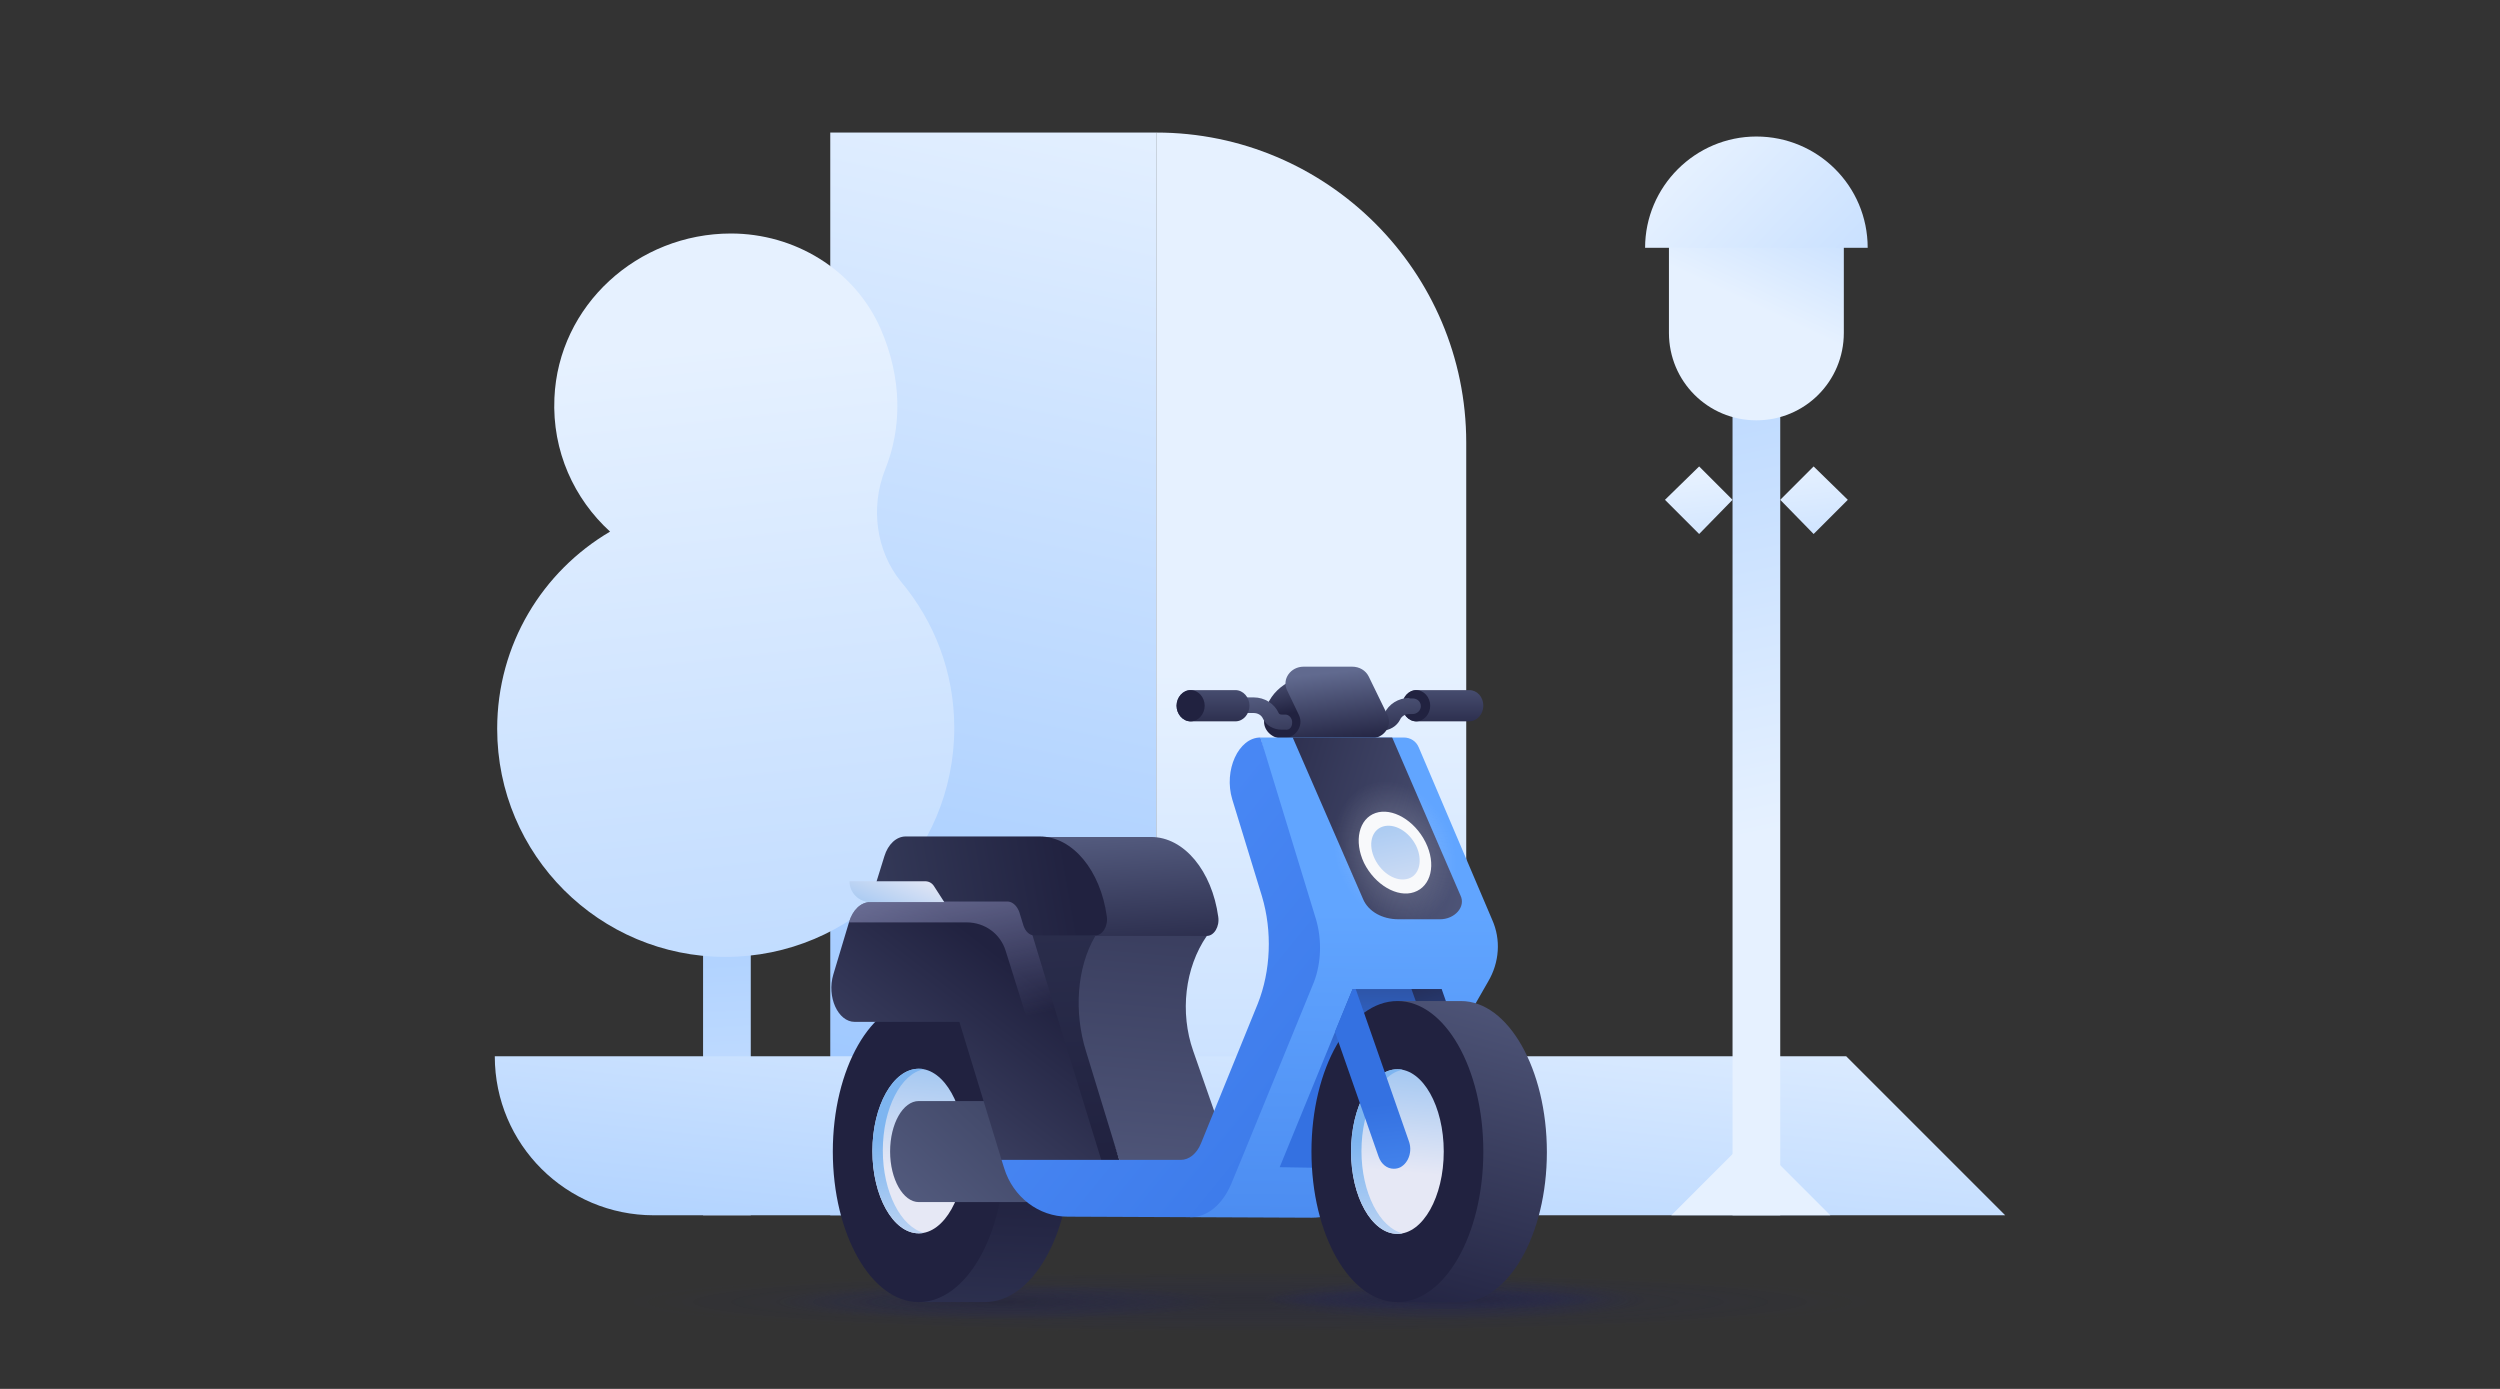 <svg xmlns="http://www.w3.org/2000/svg" width="288" height="160" viewBox="0 0 288 160" fill="none">
<rect x="0" y="0" width="288" height="160" fill="#333333" stroke="none"/>
<g clip-path="url(#clip0)">
<path d="M133.194 15.27H95.647V140H133.194V15.27Z" fill="url(#paint0_linear)"/>
<path d="M168.91 140H133.194V15.27C152.883 15.27 168.91 31.296 168.91 50.985V140Z" fill="url(#paint1_linear)"/>
<path d="M86.488 91.28H80.994V140H86.488V91.28Z" fill="url(#paint2_linear)"/>
<path d="M57 121.684H212.684L231 140H75.316C65.242 140 57 131.849 57 121.684Z" fill="url(#paint3_linear)"/>
<path d="M205.083 39.263H199.588V140H205.083V39.263Z" fill="url(#paint4_linear)"/>
<path d="M195.742 61.517L191.804 57.579L195.742 53.733L199.588 57.579L195.742 61.517Z" fill="url(#paint5_linear)"/>
<path d="M208.929 61.517L205.083 57.579L208.929 53.733L212.867 57.579L208.929 61.517Z" fill="url(#paint6_linear)"/>
<path d="M202.335 48.421C207.922 48.421 212.409 43.934 212.409 38.348V28.274H192.262V38.348C192.262 43.934 196.749 48.421 202.335 48.421Z" fill="url(#paint7_linear)"/>
<path d="M215.157 28.549H189.515C189.515 21.497 195.284 15.727 202.336 15.727C209.387 15.727 215.157 21.405 215.157 28.549Z" fill="url(#paint8_linear)"/>
<path d="M101.965 54.099C103.889 49.337 103.98 43.659 101.416 37.798C98.394 31.021 91.525 26.9 84.199 26.9C73.484 26.9 64.326 35.142 63.868 45.857C63.594 51.992 66.158 57.487 70.279 61.242C62.495 65.821 57.275 74.246 57.275 83.954C57.275 98.515 69.088 110.237 83.558 110.237C98.119 110.237 109.933 98.423 109.933 83.862C109.933 77.451 107.643 71.59 103.797 67.011C100.958 63.532 100.225 58.495 101.965 54.099Z" fill="url(#paint9_linear)"/>
<path d="M192.537 140L201.695 130.842L210.852 140H192.537Z" fill="url(#paint10_linear)"/>
<g opacity="0.75">
<path opacity="0.75" d="M144 153.6C183.765 153.6 216 151.988 216 150C216 148.012 183.765 146.4 144 146.4C104.236 146.4 72 148.012 72 150C72 151.988 104.236 153.6 144 153.6Z" fill="url(#paint11_radial)"/>
<path opacity="0.8" d="M167.52 152.1C179.714 152.1 189.6 151.025 189.6 149.7C189.6 148.374 179.714 147.3 167.52 147.3C155.325 147.3 145.44 148.374 145.44 149.7C145.44 151.025 155.325 152.1 167.52 152.1Z" fill="url(#paint12_radial)"/>
<path opacity="0.75" d="M115.2 152.1C129.449 152.1 141 151.16 141 150C141 148.84 129.449 147.9 115.2 147.9C100.951 147.9 89.4 148.84 89.4 150C89.4 151.16 100.951 152.1 115.2 152.1Z" fill="url(#paint13_radial)"/>
<path opacity="0.8" d="M165.48 150.9C176.581 150.9 185.58 150.363 185.58 149.7C185.58 149.037 176.581 148.5 165.48 148.5C154.379 148.5 145.38 149.037 145.38 149.7C145.38 150.363 154.379 150.9 165.48 150.9Z" fill="url(#paint14_radial)"/>
</g>
<path d="M169.26 79.5H163.2C162.3 79.5 161.58 80.34 161.58 81.3C161.58 82.32 162.3 83.1 163.2 83.1H169.26C170.16 83.1 170.88 82.26 170.88 81.3C170.88 80.28 170.16 79.5 169.26 79.5Z" fill="url(#paint15_linear)"/>
<path d="M163.14 79.5C162.24 79.5 161.52 80.34 161.52 81.3C161.52 82.26 162.24 83.1 163.14 83.1C164.04 83.1 164.76 82.26 164.76 81.3C164.76 80.34 164.04 79.5 163.14 79.5Z" fill="url(#paint16_linear)"/>
<path d="M162.36 80.4C161.1 80.4 159.96 81.12 159.48 82.2C159.42 82.26 159.3 82.38 159.12 82.38H157.2V84.18H159.12C160.08 84.18 160.92 83.64 161.28 82.92C161.46 82.5 161.88 82.26 162.36 82.26H162.72C163.26 82.26 163.68 81.84 163.68 81.36C163.68 80.82 163.26 80.46 162.72 80.46H162.36V80.4Z" fill="url(#paint17_linear)"/>
<path d="M150.96 77.88L155.28 77.7C156.96 81.06 154.56 85.08 150.9 85.08H147.72C146.58 85.08 145.62 84.18 145.62 83.16C145.56 80.34 147.96 78.06 150.96 77.88Z" fill="url(#paint18_linear)"/>
<path d="M148.86 83.22C148.86 82.74 148.5 82.32 148.08 82.32H147.66C147.48 82.32 147.36 82.26 147.3 82.14C146.82 81.06 145.68 80.34 144.42 80.34H142.38V82.14H144.42C144.9 82.14 145.32 82.38 145.5 82.8C145.86 83.58 146.7 84.06 147.66 84.06H148.08C148.56 84.12 148.86 83.76 148.86 83.22Z" fill="url(#paint19_linear)"/>
<path d="M159.84 82.38L157.68 77.94C157.32 77.22 156.6 76.8 155.76 76.8H150.18C148.68 76.8 147.66 78.24 148.26 79.5L149.64 82.38C150.24 83.64 149.22 85.08 147.72 85.08H157.86C159.42 85.08 160.44 83.64 159.84 82.38Z" fill="url(#paint20_linear)"/>
<path d="M142.32 79.5H137.16C136.26 79.5 135.54 80.34 135.54 81.3C135.54 82.26 136.26 83.1 137.16 83.1H142.32C143.22 83.1 143.94 82.26 143.94 81.3C143.94 80.34 143.22 79.5 142.32 79.5Z" fill="url(#paint21_linear)"/>
<path d="M137.16 79.5C136.26 79.5 135.54 80.34 135.54 81.3C135.54 82.26 136.26 83.1 137.16 83.1C138.06 83.1 138.78 82.26 138.78 81.3C138.78 80.34 138.06 79.5 137.16 79.5Z" fill="url(#paint22_linear)"/>
<path d="M113.46 115.32C108 115.32 103.56 123.06 103.56 132.66C103.56 138.84 105.42 144.24 108.18 147.3L105.84 150H113.46C118.92 150 123.36 142.26 123.36 132.66C123.36 123.06 118.92 115.32 113.46 115.32Z" fill="url(#paint23_linear)"/>
<path d="M139.02 107.82C139.86 107.82 140.52 106.74 140.34 105.6C139.62 100.38 136.44 96.42 132.6 96.42H119.82C117.36 96.42 111.66 98.94 111.66 102H117.66C118.26 102 118.86 102.48 119.1 103.14L120.36 106.68C120.6 107.4 124.56 113.22 124.56 113.22L139.02 107.82Z" fill="url(#paint24_linear)"/>
<path d="M171.9 105.96L163.44 86.1C163.14 85.38 162.48 84.96 161.7 84.96H145.2L150.6 106.26C151.32 108.54 138.84 139.98 137.1 140.22L151.14 140.28C153.84 140.28 156.72 138.78 158.1 136.38L159.66 133.62L171.42 113.1C172.74 110.88 172.92 108.24 171.9 105.96Z" fill="url(#paint25_linear)"/>
<path d="M165.9 105.9H161.1C159.24 105.9 157.62 105 157.02 103.56L148.92 84.96H160.38L168.24 103.14C168.9 104.46 167.58 105.9 165.9 105.9Z" fill="url(#paint26_linear)"/>
<path opacity="0.4" d="M153.9 100.5C156.3 105.3 161.22 108.18 164.88 106.92C168.66 105.66 169.8 100.74 167.4 95.94C165 91.14 160.08 88.26 156.42 89.52C152.76 90.84 151.62 95.7 153.9 100.5Z" fill="url(#paint27_radial)"/>
<path d="M157.14 99.42C158.4 101.94 160.98 103.44 162.9 102.78C164.88 102.12 165.48 99.54 164.22 97.02C162.96 94.5 160.38 93 158.46 93.66C156.54 94.32 155.94 96.9 157.14 99.42Z" fill="#F8F9FB"/>
<path d="M155.82 113.94L147.42 134.46L158.22 134.64L166.08 113.94H155.82Z" fill="url(#paint28_linear)"/>
<path d="M172.26 131.58L166.08 113.94H162.6L169.44 133.14C169.68 133.86 170.28 134.28 170.88 134.28C171.06 134.28 171.3 134.22 171.48 134.1C172.26 133.68 172.62 132.54 172.26 131.58Z" fill="url(#paint29_linear)"/>
<path d="M168.3 115.32H160.98L163.56 117.42C160.44 120.36 158.34 126.06 158.34 132.66C158.34 138.66 160.08 143.88 162.72 147L160.98 150H168.3C173.76 150 178.2 142.26 178.2 132.72C178.2 123.18 173.76 115.32 168.3 115.32Z" fill="url(#paint30_linear)"/>
<path d="M160.98 150C166.44 150 170.88 142.26 170.88 132.66C170.88 123.06 166.44 115.32 160.98 115.32C155.52 115.32 151.08 123.06 151.08 132.66C151.08 142.26 155.52 150 160.98 150Z" fill="#212240"/>
<path d="M155.64 132.66C155.64 137.88 158.04 142.14 160.98 142.14C163.92 142.14 166.32 137.88 166.32 132.66C166.32 127.44 163.92 123.18 160.98 123.18C158.04 123.18 155.64 127.44 155.64 132.66Z" fill="url(#paint31_linear)"/>
<path d="M156.84 132.6C156.84 127.74 158.94 123.72 161.58 123.24C161.4 123.18 161.16 123.18 160.98 123.18C158.04 123.18 155.64 127.44 155.64 132.66C155.64 137.88 158.04 142.14 160.98 142.14C161.16 142.14 161.4 142.14 161.58 142.08C158.94 141.42 156.84 137.4 156.84 132.6Z" fill="url(#paint32_linear)"/>
<path d="M137.46 121.08C135.9 116.64 136.5 111.48 139.02 107.82H126.12C123.6 111.48 123 116.64 124.56 121.08L128.94 133.62L135.66 137.04L141.84 133.62L137.46 121.08Z" fill="url(#paint33_linear)"/>
<path d="M105.84 150C111.3 150 115.74 142.26 115.74 132.66C115.74 123.06 111.3 115.32 105.84 115.32C100.38 115.32 95.94 123.12 95.94 132.66C95.94 142.2 100.38 150 105.84 150Z" fill="#212240"/>
<path d="M100.5 132.6C100.5 137.82 102.9 142.08 105.84 142.08C108.78 142.08 111.18 137.82 111.18 132.6C111.18 127.38 108.78 123.12 105.84 123.12C102.9 123.12 100.5 127.38 100.5 132.6Z" fill="url(#paint34_linear)"/>
<path d="M101.7 132.54C101.7 127.68 103.8 123.66 106.44 123.18C106.26 123.12 106.02 123.12 105.84 123.12C102.9 123.12 100.5 127.38 100.5 132.6C100.5 137.82 102.9 142.08 105.84 142.08C106.02 142.08 106.26 142.08 106.44 142.02C103.8 141.36 101.7 137.34 101.7 132.54Z" fill="url(#paint35_linear)"/>
<path d="M116.04 126.84H105.84C104.04 126.84 102.54 129.42 102.54 132.66C102.54 135.84 104.04 138.48 105.84 138.48H119.58L116.04 126.84Z" fill="url(#paint36_linear)"/>
<path d="M120.84 104.88L113.88 99.66L100.26 103.92C99.18 103.92 98.22 104.82 97.8 106.26L96 112.26C95.22 114.84 96.54 117.72 98.46 117.72H110.52L115.38 133.62L121.86 138.96L122.52 137.34L128.64 137.04L120.84 104.88Z" fill="url(#paint37_linear)"/>
<path d="M123.72 134.64L128.16 135L120.84 104.88L113.88 99.66L100.26 103.92C99.18 103.92 98.22 104.82 97.8 106.26H111.36C113.46 106.26 115.26 107.58 115.86 109.56L123.72 134.64Z" fill="url(#paint38_linear)"/>
<path d="M126.18 107.82L120.78 106.92L120.72 106.68H118.62L122.34 118.92L127.38 135.3L128.94 133.62L125.1 121.08C123.72 116.64 124.02 111.48 126.18 107.82Z" fill="url(#paint39_linear)"/>
<path d="M117.42 105.06L117.9 106.62C118.14 107.34 118.62 107.76 119.16 107.76H120.96H126.18C127.02 107.76 127.68 106.68 127.5 105.54C126.78 100.32 123.6 96.36 119.76 96.36H104.34C103.26 96.36 102.3 97.26 101.88 98.64L100.26 103.86H116.16C116.7 103.92 117.18 104.4 117.42 105.06Z" fill="url(#paint40_linear)"/>
<path d="M151.62 105.96L145.2 84.96C142.68 84.96 140.94 88.74 141.96 92.1L145.38 103.26C146.58 107.28 146.4 111.84 144.9 115.62L138.36 131.7C137.88 132.9 136.98 133.62 136.02 133.62H115.38L115.68 134.58C116.7 137.88 119.64 140.16 123 140.16L137.16 140.22C139.08 140.22 140.82 138.78 141.84 136.38L142.98 133.62L151.38 113.1C152.22 110.88 152.28 108.24 151.62 105.96Z" fill="url(#paint41_linear)"/>
<path d="M162.3 131.46L156.18 113.94H155.82L153.78 118.86L158.82 133.26C159.12 134.1 159.78 134.64 160.56 134.64C160.86 134.64 161.1 134.58 161.34 134.46C162.3 133.92 162.72 132.6 162.3 131.46Z" fill="url(#paint42_linear)"/>
<path d="M158.4 99C159.24 100.68 160.92 101.64 162.24 101.22C163.56 100.8 163.92 99.06 163.14 97.44C162.3 95.76 160.62 94.8 159.3 95.22C157.98 95.64 157.56 97.32 158.4 99Z" fill="url(#paint43_linear)"/>
<path d="M107.58 102.06C107.34 101.7 106.98 101.52 106.56 101.52H98.76H97.86C97.86 102.84 98.94 103.92 100.26 103.92H105.9H108.78L107.58 102.06Z" fill="url(#paint44_linear)"/>
</g>
<defs>
<linearGradient id="paint0_linear" x1="129.369" y1="9.213" x2="94.433" y2="169.1" gradientUnits="userSpaceOnUse">
<stop offset="0" stop-color="#E6F1FF"/>
<stop offset="1" stop-color="#84B9FF"/>
</linearGradient>
<linearGradient id="paint1_linear" x1="151.048" y1="77.261" x2="151.048" y2="246.82" gradientUnits="userSpaceOnUse">
<stop offset="0" stop-color="#E6F1FF"/>
<stop offset="1" stop-color="#84B9FF"/>
</linearGradient>
<linearGradient id="paint2_linear" x1="86.094" y1="161.734" x2="81.209" y2="66.187" gradientUnits="userSpaceOnUse">
<stop offset="0" stop-color="#E6F1FF"/>
<stop offset="1" stop-color="#84B9FF"/>
</linearGradient>
<linearGradient id="paint3_linear" x1="146.888" y1="104.456" x2="138.036" y2="186.571" gradientUnits="userSpaceOnUse">
<stop offset="0" stop-color="#E6F1FF"/>
<stop offset="1" stop-color="#84B9FF"/>
</linearGradient>
<linearGradient id="paint4_linear" x1="203.706" y1="96.055" x2="177.606" y2="-25.745" gradientUnits="userSpaceOnUse">
<stop offset="0" stop-color="#E6F1FF"/>
<stop offset="1" stop-color="#84B9FF"/>
</linearGradient>
<linearGradient id="paint5_linear" x1="195.391" y1="54.934" x2="199.512" y2="90.344" gradientUnits="userSpaceOnUse">
<stop offset="0" stop-color="#E6F1FF"/>
<stop offset="1" stop-color="#84B9FF"/>
</linearGradient>
<linearGradient id="paint6_linear" x1="208.477" y1="53.41" x2="212.598" y2="88.821" gradientUnits="userSpaceOnUse">
<stop offset="0" stop-color="#E6F1FF"/>
<stop offset="1" stop-color="#84B9FF"/>
</linearGradient>
<linearGradient id="paint7_linear" x1="201.982" y1="35.199" x2="219.839" y2="-2.806" gradientUnits="userSpaceOnUse">
<stop offset="0" stop-color="#E6F1FF"/>
<stop offset="1" stop-color="#84B9FF"/>
</linearGradient>
<linearGradient id="paint8_linear" x1="194.21" y1="17.982" x2="249.004" y2="70.64" gradientUnits="userSpaceOnUse">
<stop offset="0" stop-color="#E6F1FF"/>
<stop offset="1" stop-color="#84B9FF"/>
</linearGradient>
<linearGradient id="paint9_linear" x1="79.02" y1="40.056" x2="99.473" y2="230.54" gradientUnits="userSpaceOnUse">
<stop offset="0" stop-color="#E6F1FF"/>
<stop offset="1" stop-color="#84B9FF"/>
</linearGradient>
<linearGradient id="paint10_linear" x1="465.78" y1="-270.871" x2="624.081" y2="-515.404" gradientUnits="userSpaceOnUse">
<stop offset="0" stop-color="#E6F1FF"/>
<stop offset="1" stop-color="#84B9FF"/>
</linearGradient>
<radialGradient id="paint11_radial" cx="0" cy="0" r="1" gradientUnits="userSpaceOnUse" gradientTransform="translate(144 149.983) rotate(90) scale(3.6 72)">
<stop stop-color="#212240" stop-opacity="0.51"/>
<stop offset="1" stop-color="#23266A" stop-opacity="0"/>
</radialGradient>
<radialGradient id="paint12_radial" cx="0" cy="0" r="1" gradientUnits="userSpaceOnUse" gradientTransform="translate(167.519 149.683) rotate(90) scale(2.4 22.079)">
<stop stop-color="#212240"/>
<stop offset="1" stop-color="#23266A" stop-opacity="0"/>
</radialGradient>
<radialGradient id="paint13_radial" cx="0" cy="0" r="1" gradientUnits="userSpaceOnUse" gradientTransform="translate(115.187 149.983) rotate(90) scale(2.1 25.807)">
<stop stop-color="#212240"/>
<stop offset="1" stop-color="#23266A" stop-opacity="0"/>
</radialGradient>
<radialGradient id="paint14_radial" cx="0" cy="0" r="1" gradientUnits="userSpaceOnUse" gradientTransform="translate(165.485 149.684) rotate(90) scale(1.2 20.072)">
<stop stop-color="#212240"/>
<stop offset="1" stop-color="#23266A" stop-opacity="0"/>
</radialGradient>
<linearGradient id="paint15_linear" x1="166.2" y1="75.599" x2="166.2" y2="84.904" gradientUnits="userSpaceOnUse">
<stop stop-color="#616A8F"/>
<stop offset="1" stop-color="#212240"/>
</linearGradient>
<linearGradient id="paint16_linear" x1="161.161" y1="73.503" x2="162.061" y2="77.103" gradientUnits="userSpaceOnUse">
<stop stop-color="#373D5C"/>
<stop offset="1" stop-color="#212240"/>
</linearGradient>
<linearGradient id="paint17_linear" x1="159.959" y1="77.021" x2="160.759" y2="86.521" gradientUnits="userSpaceOnUse">
<stop stop-color="#616A8F"/>
<stop offset="1" stop-color="#212240"/>
</linearGradient>
<linearGradient id="paint18_linear" x1="149.591" y1="75.472" x2="150.791" y2="81.772" gradientUnits="userSpaceOnUse">
<stop stop-color="#616A8F"/>
<stop offset="1" stop-color="#212240"/>
</linearGradient>
<linearGradient id="paint19_linear" x1="145.249" y1="78.26" x2="146.049" y2="87.76" gradientUnits="userSpaceOnUse">
<stop stop-color="#616A8F"/>
<stop offset="1" stop-color="#212240"/>
</linearGradient>
<linearGradient id="paint20_linear" x1="153.166" y1="77.522" x2="154.066" y2="85.922" gradientUnits="userSpaceOnUse">
<stop stop-color="#616A8F"/>
<stop offset="1" stop-color="#212240"/>
</linearGradient>
<linearGradient id="paint21_linear" x1="139.74" y1="75.599" x2="139.74" y2="84.904" gradientUnits="userSpaceOnUse">
<stop stop-color="#616A8F"/>
<stop offset="1" stop-color="#212240"/>
</linearGradient>
<linearGradient id="paint22_linear" x1="135.211" y1="73.503" x2="136.111" y2="77.103" gradientUnits="userSpaceOnUse">
<stop stop-color="#373D5C"/>
<stop offset="1" stop-color="#212240"/>
</linearGradient>
<linearGradient id="paint23_linear" x1="112.191" y1="163.485" x2="113.291" y2="136.785" gradientUnits="userSpaceOnUse">
<stop stop-color="#373D5C"/>
<stop offset="1" stop-color="#212240"/>
</linearGradient>
<linearGradient id="paint24_linear" x1="124.405" y1="76.263" x2="126.505" y2="112.413" gradientUnits="userSpaceOnUse">
<stop offset="0.435" stop-color="#616A8F"/>
<stop offset="1" stop-color="#212240"/>
</linearGradient>
<linearGradient id="paint25_linear" x1="155.274" y1="83.445" x2="154.224" y2="180.345" gradientUnits="userSpaceOnUse">
<stop offset="0.223" stop-color="#61A5FF"/>
<stop offset="1" stop-color="#3471E1"/>
</linearGradient>
<linearGradient id="paint26_linear" x1="184.735" y1="102.942" x2="137.335" y2="88.391" gradientUnits="userSpaceOnUse">
<stop stop-color="#616A8F"/>
<stop offset="1" stop-color="#212240"/>
</linearGradient>
<radialGradient id="paint27_radial" cx="0" cy="0" r="1" gradientUnits="userSpaceOnUse" gradientTransform="translate(160.702 98.248) rotate(66.891) scale(8.489 6.793)">
<stop offset="0.227" stop-color="#F8F9FB" stop-opacity="0.5"/>
<stop offset="0.999" stop-color="#F8F9FB" stop-opacity="0"/>
</radialGradient>
<linearGradient id="paint28_linear" x1="157.029" y1="98.472" x2="156.771" y2="122.243" gradientUnits="userSpaceOnUse">
<stop stop-color="#212240"/>
<stop offset="1" stop-color="#3471E1"/>
</linearGradient>
<linearGradient id="paint29_linear" x1="163.389" y1="109.633" x2="170.18" y2="131.72" gradientUnits="userSpaceOnUse">
<stop stop-color="#212240"/>
<stop offset="1" stop-color="#3471E1"/>
</linearGradient>
<linearGradient id="paint30_linear" x1="176.754" y1="99.312" x2="162.354" y2="152.912" gradientUnits="userSpaceOnUse">
<stop stop-color="#616A8F"/>
<stop offset="1" stop-color="#212240"/>
</linearGradient>
<linearGradient id="paint31_linear" x1="160.783" y1="134.99" x2="162.383" y2="116.29" gradientUnits="userSpaceOnUse">
<stop offset="0" stop-color="#E6E8F5"/>
<stop offset="1" stop-color="#7EB5F0"/>
</linearGradient>
<linearGradient id="paint32_linear" x1="158.965" y1="149.91" x2="158.665" y2="131.41" gradientUnits="userSpaceOnUse">
<stop offset="0" stop-color="#E6E8F5"/>
<stop offset="1" stop-color="#7EB5F0"/>
</linearGradient>
<linearGradient id="paint33_linear" x1="129.655" y1="160.214" x2="137.246" y2="73.182" gradientUnits="userSpaceOnUse">
<stop stop-color="#616A8F"/>
<stop offset="1" stop-color="#212240"/>
</linearGradient>
<linearGradient id="paint34_linear" x1="105.643" y1="134.931" x2="107.243" y2="116.231" gradientUnits="userSpaceOnUse">
<stop offset="0" stop-color="#E6E8F5"/>
<stop offset="1" stop-color="#7EB5F0"/>
</linearGradient>
<linearGradient id="paint35_linear" x1="103.825" y1="149.851" x2="103.525" y2="131.351" gradientUnits="userSpaceOnUse">
<stop offset="0" stop-color="#E6E8F5"/>
<stop offset="1" stop-color="#7EB5F0"/>
</linearGradient>
<linearGradient id="paint36_linear" x1="122.78" y1="121.25" x2="96.38" y2="149.9" gradientUnits="userSpaceOnUse">
<stop offset="0.001" stop-color="#373D5C"/>
<stop offset="0.998" stop-color="#616A8F"/>
</linearGradient>
<linearGradient id="paint37_linear" x1="88.672" y1="153.065" x2="119.472" y2="113.365" gradientUnits="userSpaceOnUse">
<stop stop-color="#616A8F"/>
<stop offset="1" stop-color="#212240"/>
</linearGradient>
<linearGradient id="paint38_linear" x1="99.292" y1="50.692" x2="112.492" y2="118.192" gradientUnits="userSpaceOnUse">
<stop stop-color="#B1B4D8" stop-opacity="0.42"/>
<stop offset="0.519" stop-color="#B1B4D8"/>
<stop offset="1" stop-color="#A6ABE4" stop-opacity="0"/>
</linearGradient>
<linearGradient id="paint39_linear" x1="121.026" y1="69.642" x2="124.476" y2="132.942" gradientUnits="userSpaceOnUse">
<stop stop-color="#373D5C"/>
<stop offset="1" stop-color="#212240"/>
</linearGradient>
<linearGradient id="paint40_linear" x1="97.536" y1="105.185" x2="123.186" y2="100.685" gradientUnits="userSpaceOnUse">
<stop stop-color="#373D5C"/>
<stop offset="1" stop-color="#212240"/>
</linearGradient>
<linearGradient id="paint41_linear" x1="125.029" y1="106.265" x2="172.629" y2="145.065" gradientUnits="userSpaceOnUse">
<stop stop-color="#4988F5"/>
<stop offset="1" stop-color="#3471E1"/>
</linearGradient>
<linearGradient id="paint42_linear" x1="160.709" y1="149.723" x2="158.309" y2="127.323" gradientUnits="userSpaceOnUse">
<stop stop-color="#61A5FF"/>
<stop offset="1" stop-color="#3471E1"/>
</linearGradient>
<linearGradient id="paint43_linear" x1="162.643" y1="106.792" x2="158.043" y2="85.892" gradientUnits="userSpaceOnUse">
<stop offset="0" stop-color="#E6E8F5"/>
<stop offset="1" stop-color="#7EB5F0"/>
</linearGradient>
<linearGradient id="paint44_linear" x1="104.516" y1="99.89" x2="100.616" y2="109.19" gradientUnits="userSpaceOnUse">
<stop offset="0" stop-color="#E6E8F5"/>
<stop offset="1" stop-color="#7EB5F0"/>
</linearGradient>
<clipPath id="clip0">
<rect width="288" height="160" fill="white"/>
</clipPath>
</defs>
</svg>